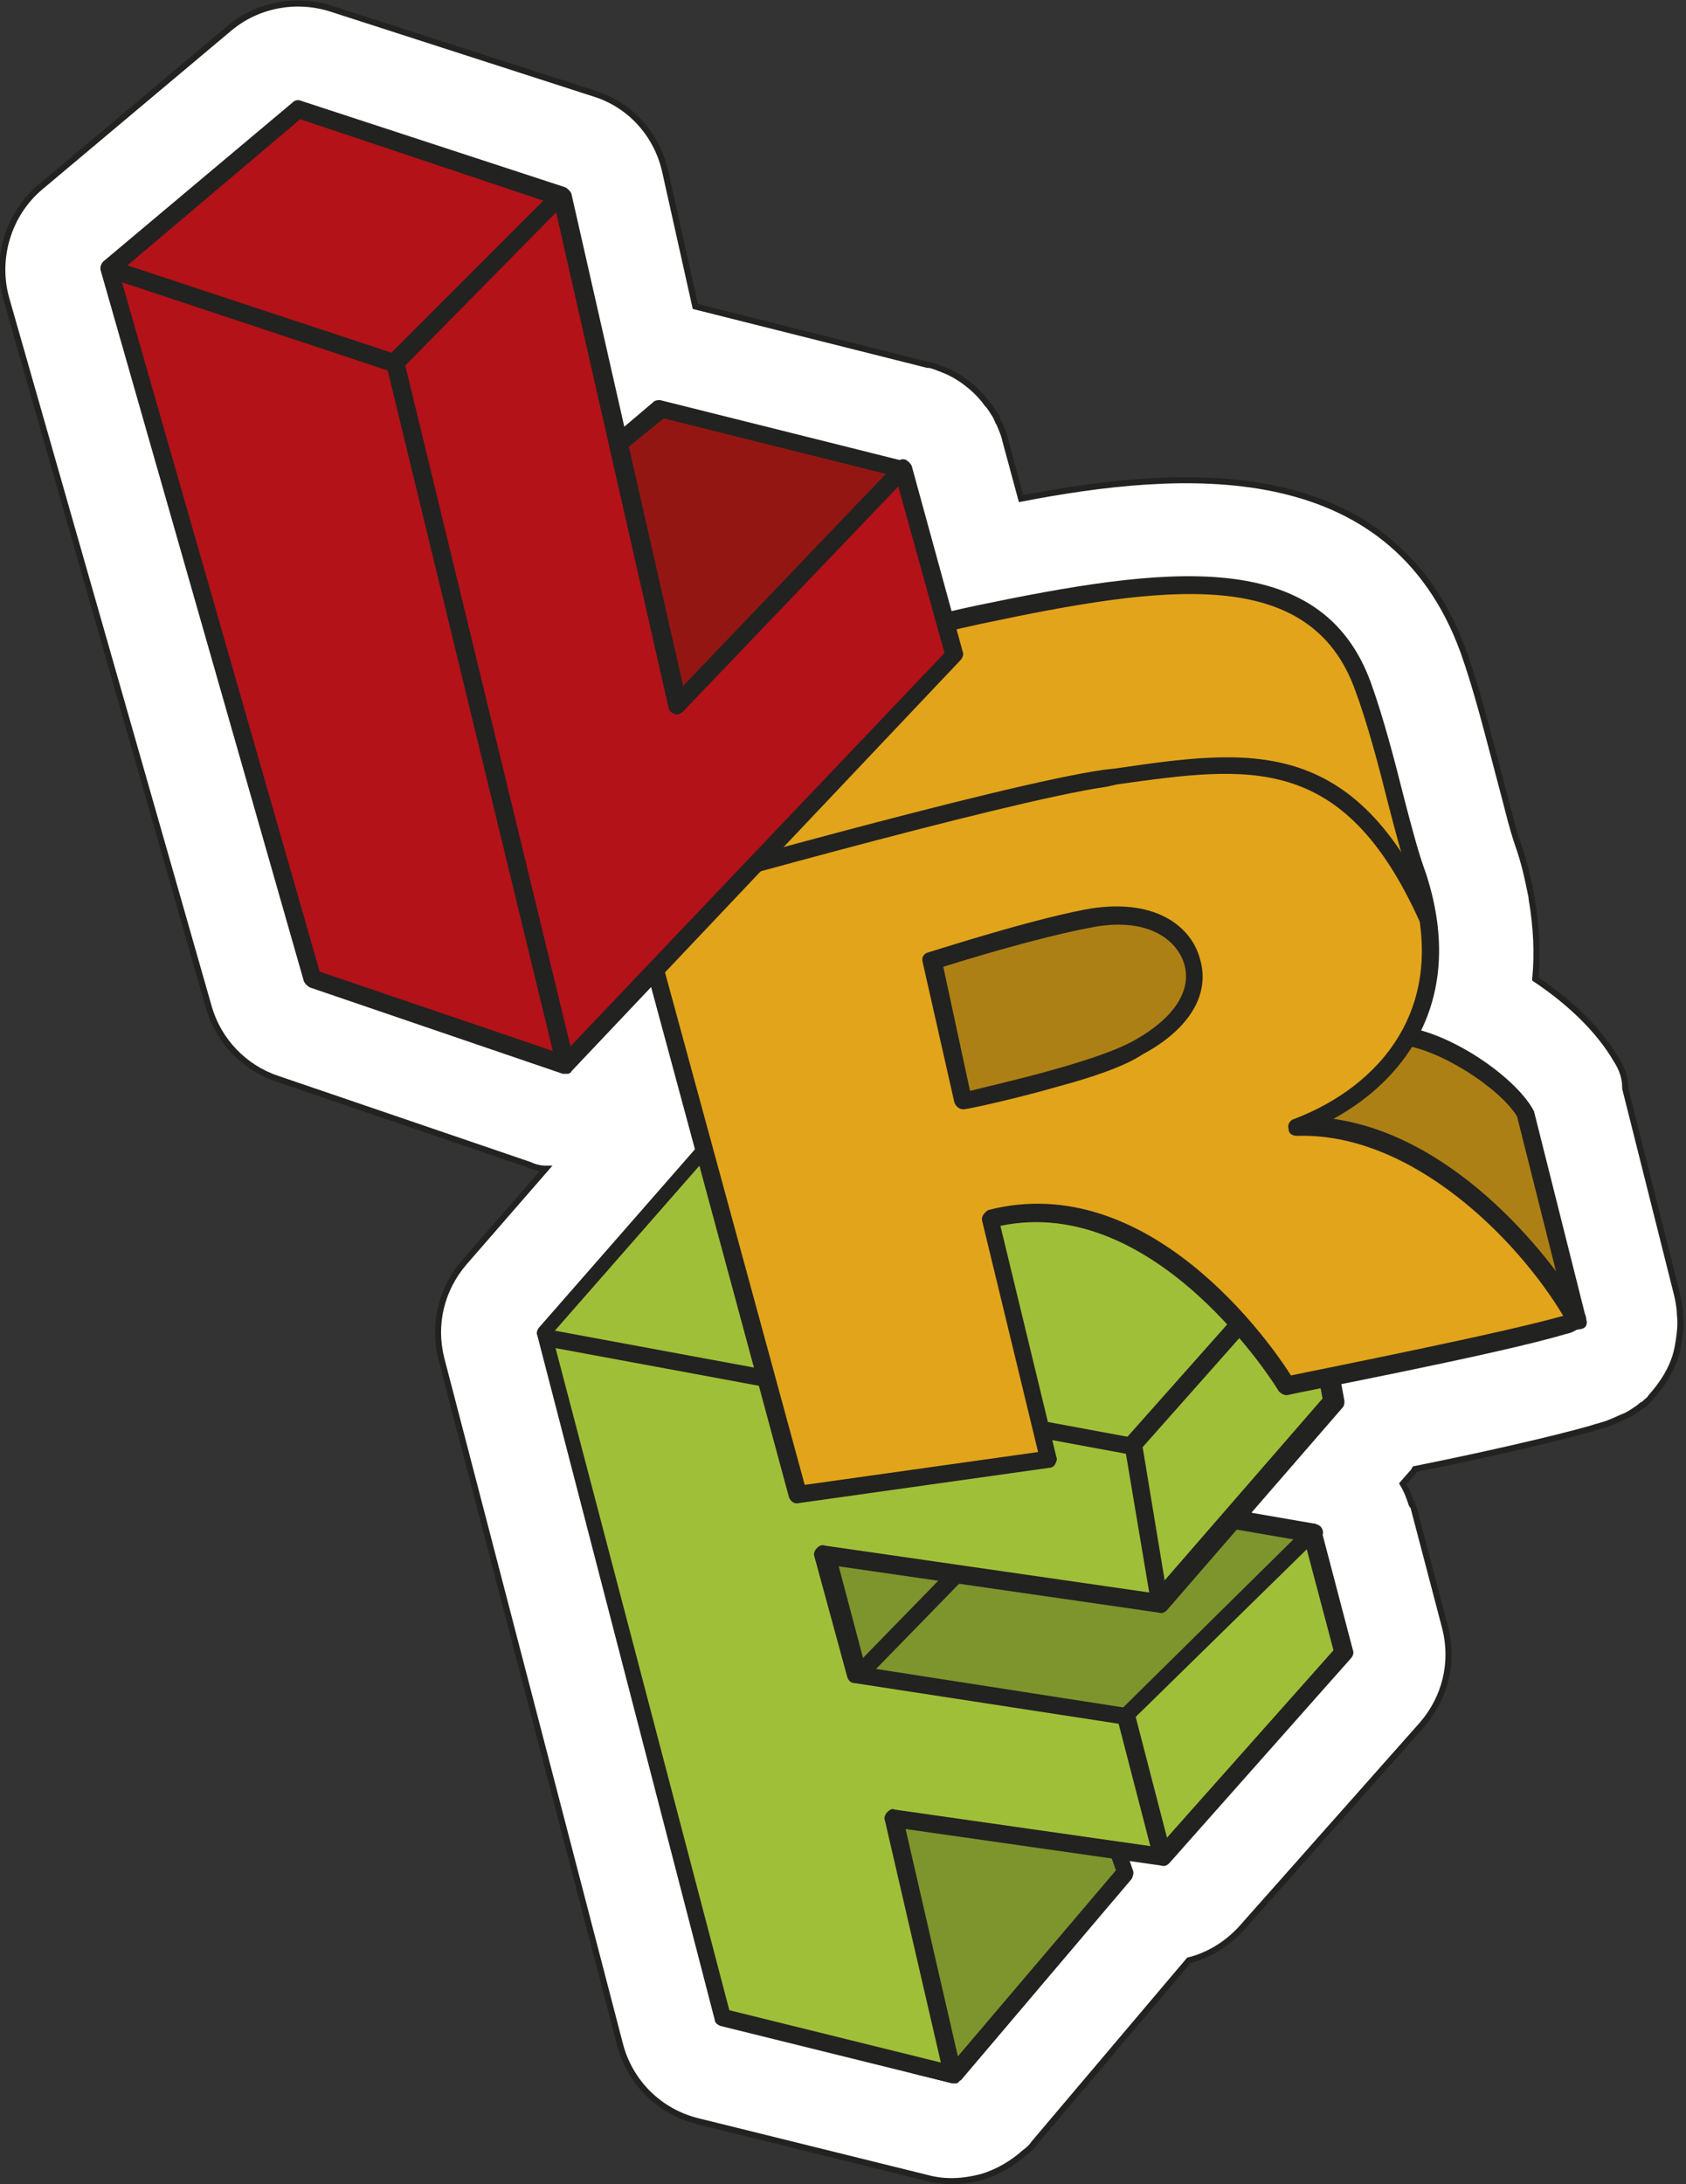 <?xml version="1.0" encoding="utf-8"?>
<!-- Generator: Adobe Illustrator 28.2.0, SVG Export Plug-In . SVG Version: 6.00 Build 0)  -->
<svg version="1.1" id="STICKER" xmlns="http://www.w3.org/2000/svg" xmlns:xlink="http://www.w3.org/1999/xlink" x="0px" y="0px"
	 width="138.7px" height="179.6px" viewBox="0 0 138.7 179.6" style="enable-background:new 0 0 138.7 179.6;" xml:space="preserve"
	>
<rect x="0" y="0" width="138.7" height="179.6" fill="#333333" stroke="none"/>
<style type="text/css">
	.st0{fill:#FFFFFF;stroke:#222221;stroke-width:0.5;stroke-miterlimit:10;}
	.st1{fill:#7E942D;}
	.st2{fill:#222221;}
	.st3{fill:none;}
	.st4{fill:#A0BF38;}
	.st5{fill:#AD8016;}
	.st6{fill:#E2A41A;}
	.st7{fill:#941612;}
	.st8{fill:#B21218;}
</style>
<g>
	<path class="st0" d="M133,87.2c-1.5-2.6-4-4.9-6.7-6.7c0.2-2.1,0.1-4.3-0.3-6.6c0,0,0-0.1,0-0.1c-0.3-1.5-0.6-2.9-1.1-4.3
		c-0.5-1.4-1-3.6-1.6-5.8c-0.9-3.4-1.8-7-2.9-10.1C114.4,37.1,97,38.5,84,41l-1.3-4.8c-0.1-0.5-0.3-0.9-0.5-1.4
		c-0.1-0.1-0.1-0.2-0.2-0.4c0,0,0,0,0-0.1c0,0,0-0.1-0.1-0.1c-0.2-0.3-0.4-0.7-0.7-1c-0.2-0.3-0.7-0.9-1.3-1.4
		c-0.7-0.6-1.5-1.1-2.3-1.4c-0.2-0.1-0.3-0.1-0.5-0.2c-0.3-0.1-0.5-0.2-0.8-0.2l-19.1-4.8l-2.5-11.2c-0.7-3-2.9-5.4-5.8-6.3
		L27.2,0.7c-2.9-0.9-6-0.3-8.3,1.6L3.3,15.4c-2.6,2.2-3.7,5.8-2.8,9.1l16.7,58.4c0.8,2.7,2.9,4.9,5.6,5.8l20.8,7.1
		c0.4,0.2,0.9,0.3,1.3,0.3l-6.7,7.7c-1.9,2.2-2.6,5.1-1.9,7.9L51,168.1c0.8,3.1,3.2,5.5,6.3,6.3l19,4.7c1.5,0.4,3,0.3,4.5-0.1
		c1.3-0.4,2.5-1.1,3.5-2c0.3-0.2,0.6-0.5,0.8-0.8l12.7-15c1.6-0.4,3.1-1.3,4.3-2.6l14.9-16.8c1.9-2.2,2.6-5.1,1.9-7.9l-2.6-9.9
		c0-0.1,0-0.1-0.1-0.2c0,0,0,0,0,0c0,0,0,0,0,0c0-0.1,0-0.2-0.1-0.2c-0.2-0.6-0.4-1.1-0.7-1.6l0.7-0.8c0.1-0.1,0.2-0.2,0.3-0.4
		c5.5-1.1,11.2-2.4,14.4-3.3c0.6-0.2,1.1-0.3,1.6-0.5c0.5-0.2,0.9-0.4,1.4-0.6c0.4-0.2,0.8-0.5,1.1-0.7l0,0c0.1-0.1,0.2-0.2,0.3-0.2
		c0,0,0.1,0,0.1-0.1l0,0c0.2-0.2,0.4-0.3,0.5-0.5c0.8-0.9,1.5-1.9,1.9-3c0.2-0.5,0.3-1,0.4-1.6c0,0,0,0,0,0c0.1-0.7,0.2-1.4,0.1-2.2
		c0-0.5-0.1-1-0.2-1.5l-4.3-17.1c0,0,0-0.1,0-0.1C133.7,88.6,133.4,87.8,133,87.2z"/>
	<g>
		<g>
			<g>
				<polygon class="st1" points="78.5,170.6 92.6,153.9 90.6,148.1 70.5,146.5 75.3,169.8 				"/>
				<path class="st2" d="M78.7,171.3c-0.1,0-0.2,0-0.4,0l-3.2-0.8c-0.3-0.1-0.5-0.3-0.5-0.6l-4.9-23.3c-0.1-0.2,0-0.5,0.2-0.6
					s0.4-0.3,0.6-0.2l20.1,1.7c0.3,0,0.5,0.2,0.6,0.5l2,5.8c0.1,0.2,0,0.5-0.1,0.7L79.1,171C79,171.1,78.8,171.2,78.7,171.3z
					 M75.9,169.2l2.3,0.6l13.6-16l-1.7-4.9l-18.7-1.6L75.9,169.2z"/>
			</g>
			<g>
				<polygon class="st1" points="108,126.1 66.9,119 57.1,132.1 63.3,140.1 90.3,143.9 				"/>
				<path class="st2" d="M90.5,144.6c-0.1,0-0.2,0-0.3,0l-26.9-3.9c-0.2,0-0.3-0.1-0.5-0.3l-6.2-8c-0.2-0.3-0.2-0.6,0-0.9l9.8-13
					c0.2-0.2,0.4-0.3,0.7-0.3l41.1,7.1c0.3,0.1,0.5,0.2,0.6,0.5c0.1,0.3,0,0.5-0.2,0.7l-17.8,17.8C90.7,144.5,90.6,144.6,90.5,144.6
					z M63.7,139.4l26.3,3.8l16.5-16.6l-39.3-6.8L58,132.1L63.7,139.4z"/>
			</g>
			<g>
				<line class="st3" x1="70.6" y1="137.8" x2="86.2" y2="121.8"/>
				
					<rect x="67.2" y="129.1" transform="matrix(0.698 -0.716 0.716 0.698 -69.254 95.268)" class="st2" width="22.3" height="1.4"/>
			</g>
			<g>
				<polygon class="st4" points="78.4,170.6 59.5,165.9 44.9,109.6 58.9,93.6 107.5,102.7 109.8,115.3 95.4,131.9 67.9,127.9 
					70.6,137.8 92.7,141.2 108,126.1 110.6,136 95.7,152.8 73.6,149.6 				"/>
				<path class="st2" d="M78.7,171.3c-0.1,0-0.2,0-0.4,0l-19-4.7c-0.3-0.1-0.5-0.3-0.5-0.5l-14.6-56.3c-0.1-0.2,0-0.5,0.2-0.7l14-16
					c0.2-0.2,0.4-0.3,0.7-0.2l48.6,9.1c0.3,0.1,0.5,0.3,0.6,0.6l2.3,12.6c0,0.2,0,0.4-0.2,0.6l-14.4,16.6c-0.2,0.2-0.4,0.3-0.7,0.2
					l-26.3-3.8l2.2,8.3l21.2,3.3l15.1-14.9c0.2-0.2,0.5-0.2,0.7-0.2c0.2,0.1,0.4,0.3,0.5,0.5l2.6,9.9c0.1,0.2,0,0.5-0.2,0.7
					l-14.9,16.8c-0.2,0.2-0.4,0.3-0.7,0.2l-21-3l4.6,20c0.1,0.2,0,0.5-0.2,0.7C78.9,171.2,78.8,171.3,78.7,171.3z M60,165.3
					l17.4,4.3l-4.6-19.9c-0.1-0.2,0-0.5,0.2-0.7c0.2-0.2,0.4-0.3,0.6-0.2l21.7,3.1l14.4-16.2l-2.2-8.3l-14.5,14.2
					c-0.2,0.2-0.4,0.2-0.6,0.2l-22.1-3.4c-0.3,0-0.5-0.2-0.6-0.5l-2.7-9.9c-0.1-0.2,0-0.5,0.2-0.7s0.4-0.3,0.7-0.2l27,3.9l13.9-16
					l-2.2-11.8l-47.7-8.9l-13.5,15.4L60,165.3z"/>
			</g>
			<path class="st2" d="M96.1,131.7l-1.4,0.2l-2.2-13.1c0-0.2,0-0.4,0.2-0.6l14.3-16.1l1.1,1L94,119L96.1,131.7z"/>
			
				<rect x="68.4" y="90.1" transform="matrix(0.182 -0.983 0.983 0.182 -56.059 161.556)" class="st2" width="1.4" height="48.9"/>
			<g>
				<line class="st3" x1="92.7" y1="141.2" x2="95.6" y2="152.7"/>
				<rect x="93.4" y="141" transform="matrix(0.968 -0.251 0.251 0.968 -33.872 28.337)" class="st2" width="1.5" height="11.9"/>
			</g>
		</g>
		<g>
			<g>
				<path class="st5" d="M114.9,85.2c3.6,0.2,9.1,3.8,10.5,6.4l4.3,17.1l-24.6-11.2c0,0-1.8-4.7-1.5-5.3
					C103.8,91.4,114.9,85.2,114.9,85.2z"/>
				<path class="st2" d="M129.9,109.3c-0.2,0.1-0.3,0-0.5,0l-24.6-11.2c-0.2-0.1-0.3-0.2-0.4-0.4c-1.9-4.9-1.6-5.6-1.5-5.9
					c0.1-0.3,0.4-0.9,11.7-7.3c0.1-0.1,0.3-0.1,0.4-0.1c3.9,0.2,9.5,4,11.1,6.8c0,0.1,0.1,0.1,0.1,0.2l4.3,17.1
					c0.1,0.3,0,0.6-0.2,0.7C130.1,109.3,130,109.3,129.9,109.3z M105.7,96.9l23,10.4l-3.9-15.5c-1.4-2.3-6.4-5.6-9.7-5.9
					c-4.1,2.3-9.9,5.8-10.9,6.6C104.3,93,105,95.1,105.7,96.9z"/>
			</g>
			<g>
				<path class="st6" d="M65.6,122.9L52.3,73.8l-1.2-15.2c0,0,19.9-5.9,29.4-7.9c15.8-3.3,27.8-4.7,31.7,6
					c1.7,4.8,3.2,11.6,4.5,15.7c3.5,10.7-2.4,17.7-9.9,20.5c10.9-0.3,20.1,10.6,23,15.9c-4.3,1.5-23.8,5.3-23.8,5.3
					s-10.5-17.4-24.4-13.7l4.8,19.8L65.6,122.9z"/>
				<path class="st2" d="M128.8,109.7c-5.7,1.7-22.1,4.8-22.8,5c-0.3,0.1-0.6-0.1-0.8-0.3c-0.1-0.2-10-16.3-22.9-13.6l4.6,19
					c0.1,0.2,0,0.4-0.1,0.6s-0.3,0.3-0.5,0.3l-20.6,2.9c-0.4,0.1-0.7-0.2-0.8-0.5L51.6,73.9l-1.2-15.3c0-0.3,0.2-0.7,0.5-0.8
					c0.2-0.1,20-6,29.4-8c15.4-3.2,28.4-5,32.5,6.4c1,2.8,1.9,6.2,2.7,9.4c0.6,2.3,1.2,4.6,1.8,6.2c3.3,10.1-1.4,16.8-7.6,20.2
					c10.4,1.5,18.3,11.9,20.7,16.1c0.1,0.2,0.1,0.4,0,0.6s-0.2,0.3-0.4,0.4C129.7,109.4,129.3,109.6,128.8,109.7z M106.2,113.1
					c2.9-0.6,17.5-3.5,22.4-4.9c-3.7-6.2-12.4-15.1-21.9-14.8c-0.4,0-0.7-0.2-0.7-0.6c-0.1-0.3,0.1-0.7,0.5-0.8
					c6.8-2.6,12.9-9,9.5-19.6c-0.6-1.7-1.2-4-1.8-6.3c-0.8-3.2-1.7-6.6-2.7-9.3c-3.7-10.4-15.7-8.7-30.8-5.5
					c-8.5,1.8-25.4,6.8-28.7,7.8L53,73.7l13.2,48.4l19.2-2.7l-4.6-19c-0.1-0.4,0.2-0.7,0.5-0.9C94.5,96.1,104.5,110.4,106.2,113.1z"
					/>
			</g>
			<path class="st2" d="M116.8,75.8c-6.3-14-14.1-12.8-24.9-11.3L91,64.7c-8.4,1.2-38,9.6-38.3,9.7L52.3,73c1.2-0.3,30-8.5,38.5-9.7
				l0.9-0.1c11-1.6,19.7-2.9,26.4,12.1L116.8,75.8z"/>
			<g>
				<path class="st5" d="M76.7,79.1l2.6,11.5c0,0,10.8-2.3,14.5-4.4s5.1-4.7,4.3-7.1s-3.5-4.4-8.7-3.4
					C84.2,76.6,76.7,79.1,76.7,79.1z"/>
				<path class="st2" d="M87.2,89.3c-3.8,1.1-7.6,1.9-7.8,1.9c-0.4,0.1-0.8-0.2-0.9-0.6l-2.6-11.5c-0.1-0.4,0.1-0.7,0.5-0.8
					c0.1,0,7.7-2.5,12.8-3.5c5.8-1.1,8.8,1.4,9.5,4c0.9,2.9-0.8,5.8-4.7,7.9C92.5,87.7,89.8,88.6,87.2,89.3z M79.8,89.7
					c2.4-0.6,10.5-2.4,13.6-4.2c3.2-1.8,4.7-4.1,4-6.3c-0.6-1.9-3-3.9-7.8-2.9c-4.2,0.8-10.1,2.6-12,3.2L79.8,89.7z"/>
			</g>
		</g>
		<g>
			<g>
				<polygon class="st7" points="50.9,36.5 54.3,33.6 74.3,38.6 71.5,46.5 54.8,62.5 49.1,37.7 				"/>
				<path class="st2" d="M55,63.2c-0.1,0-0.3,0-0.4,0c-0.2-0.1-0.4-0.3-0.5-0.5l-5.7-24.8c-0.1-0.3,0-0.6,0.3-0.8l1.7-1.2l3.3-2.8
					c0.2-0.2,0.4-0.2,0.6-0.2l20,5c0.2,0,0.4,0.2,0.5,0.4c0.1,0.2,0.1,0.4,0.1,0.6l-2.8,8c0,0.1-0.1,0.2-0.2,0.3L55.3,63
					C55.2,63.1,55.1,63.1,55,63.2z M50,38l5.3,23l15.6-14.9l2.5-7l-18.8-4.7L51.4,37c0,0,0,0,0,0L50,38z"/>
			</g>
			<g>
				<polygon class="st8" points="9,22.1 25.7,80.5 46.5,87.6 78.5,53.9 74.3,38.6 55.7,58 46.2,16.1 24.5,9 				"/>
				<path class="st2" d="M46.7,88.3c-0.1,0-0.3,0-0.4,0l-20.8-7.1c-0.2-0.1-0.4-0.3-0.5-0.5L8.3,22.3c-0.1-0.3,0-0.6,0.2-0.8
					L24.1,8.4c0.2-0.2,0.5-0.2,0.7-0.1l21.7,7.1c0.2,0.1,0.4,0.3,0.5,0.5l9.2,40.5l17.6-18.4c0.2-0.2,0.4-0.3,0.7-0.2
					c0.2,0.1,0.4,0.3,0.5,0.5l4.2,15.3c0.1,0.2,0,0.5-0.2,0.7L47,88.1C47,88.2,46.8,88.3,46.7,88.3z M26.3,79.9l20,6.8l31.4-33
					L73.9,40L56.2,58.5c-0.2,0.2-0.5,0.3-0.7,0.2c-0.3-0.1-0.5-0.3-0.5-0.5l-9.4-41.4L24.7,9.8L9.8,22.4L26.3,79.9z"/>
			</g>
			<path class="st2" d="M32.7,30.6c-0.1,0-0.3,0-0.4,0L8.8,22.8l0.4-1.4l23,7.6l13.3-13.3l1,1L33,30.4
				C32.9,30.5,32.8,30.5,32.7,30.6z"/>
			
				<rect x="38.8" y="29.3" transform="matrix(0.972 -0.236 0.236 0.972 -12.771 10.988)" class="st2" width="1.5" height="59.1"/>
		</g>
	</g>
</g>
</svg>

